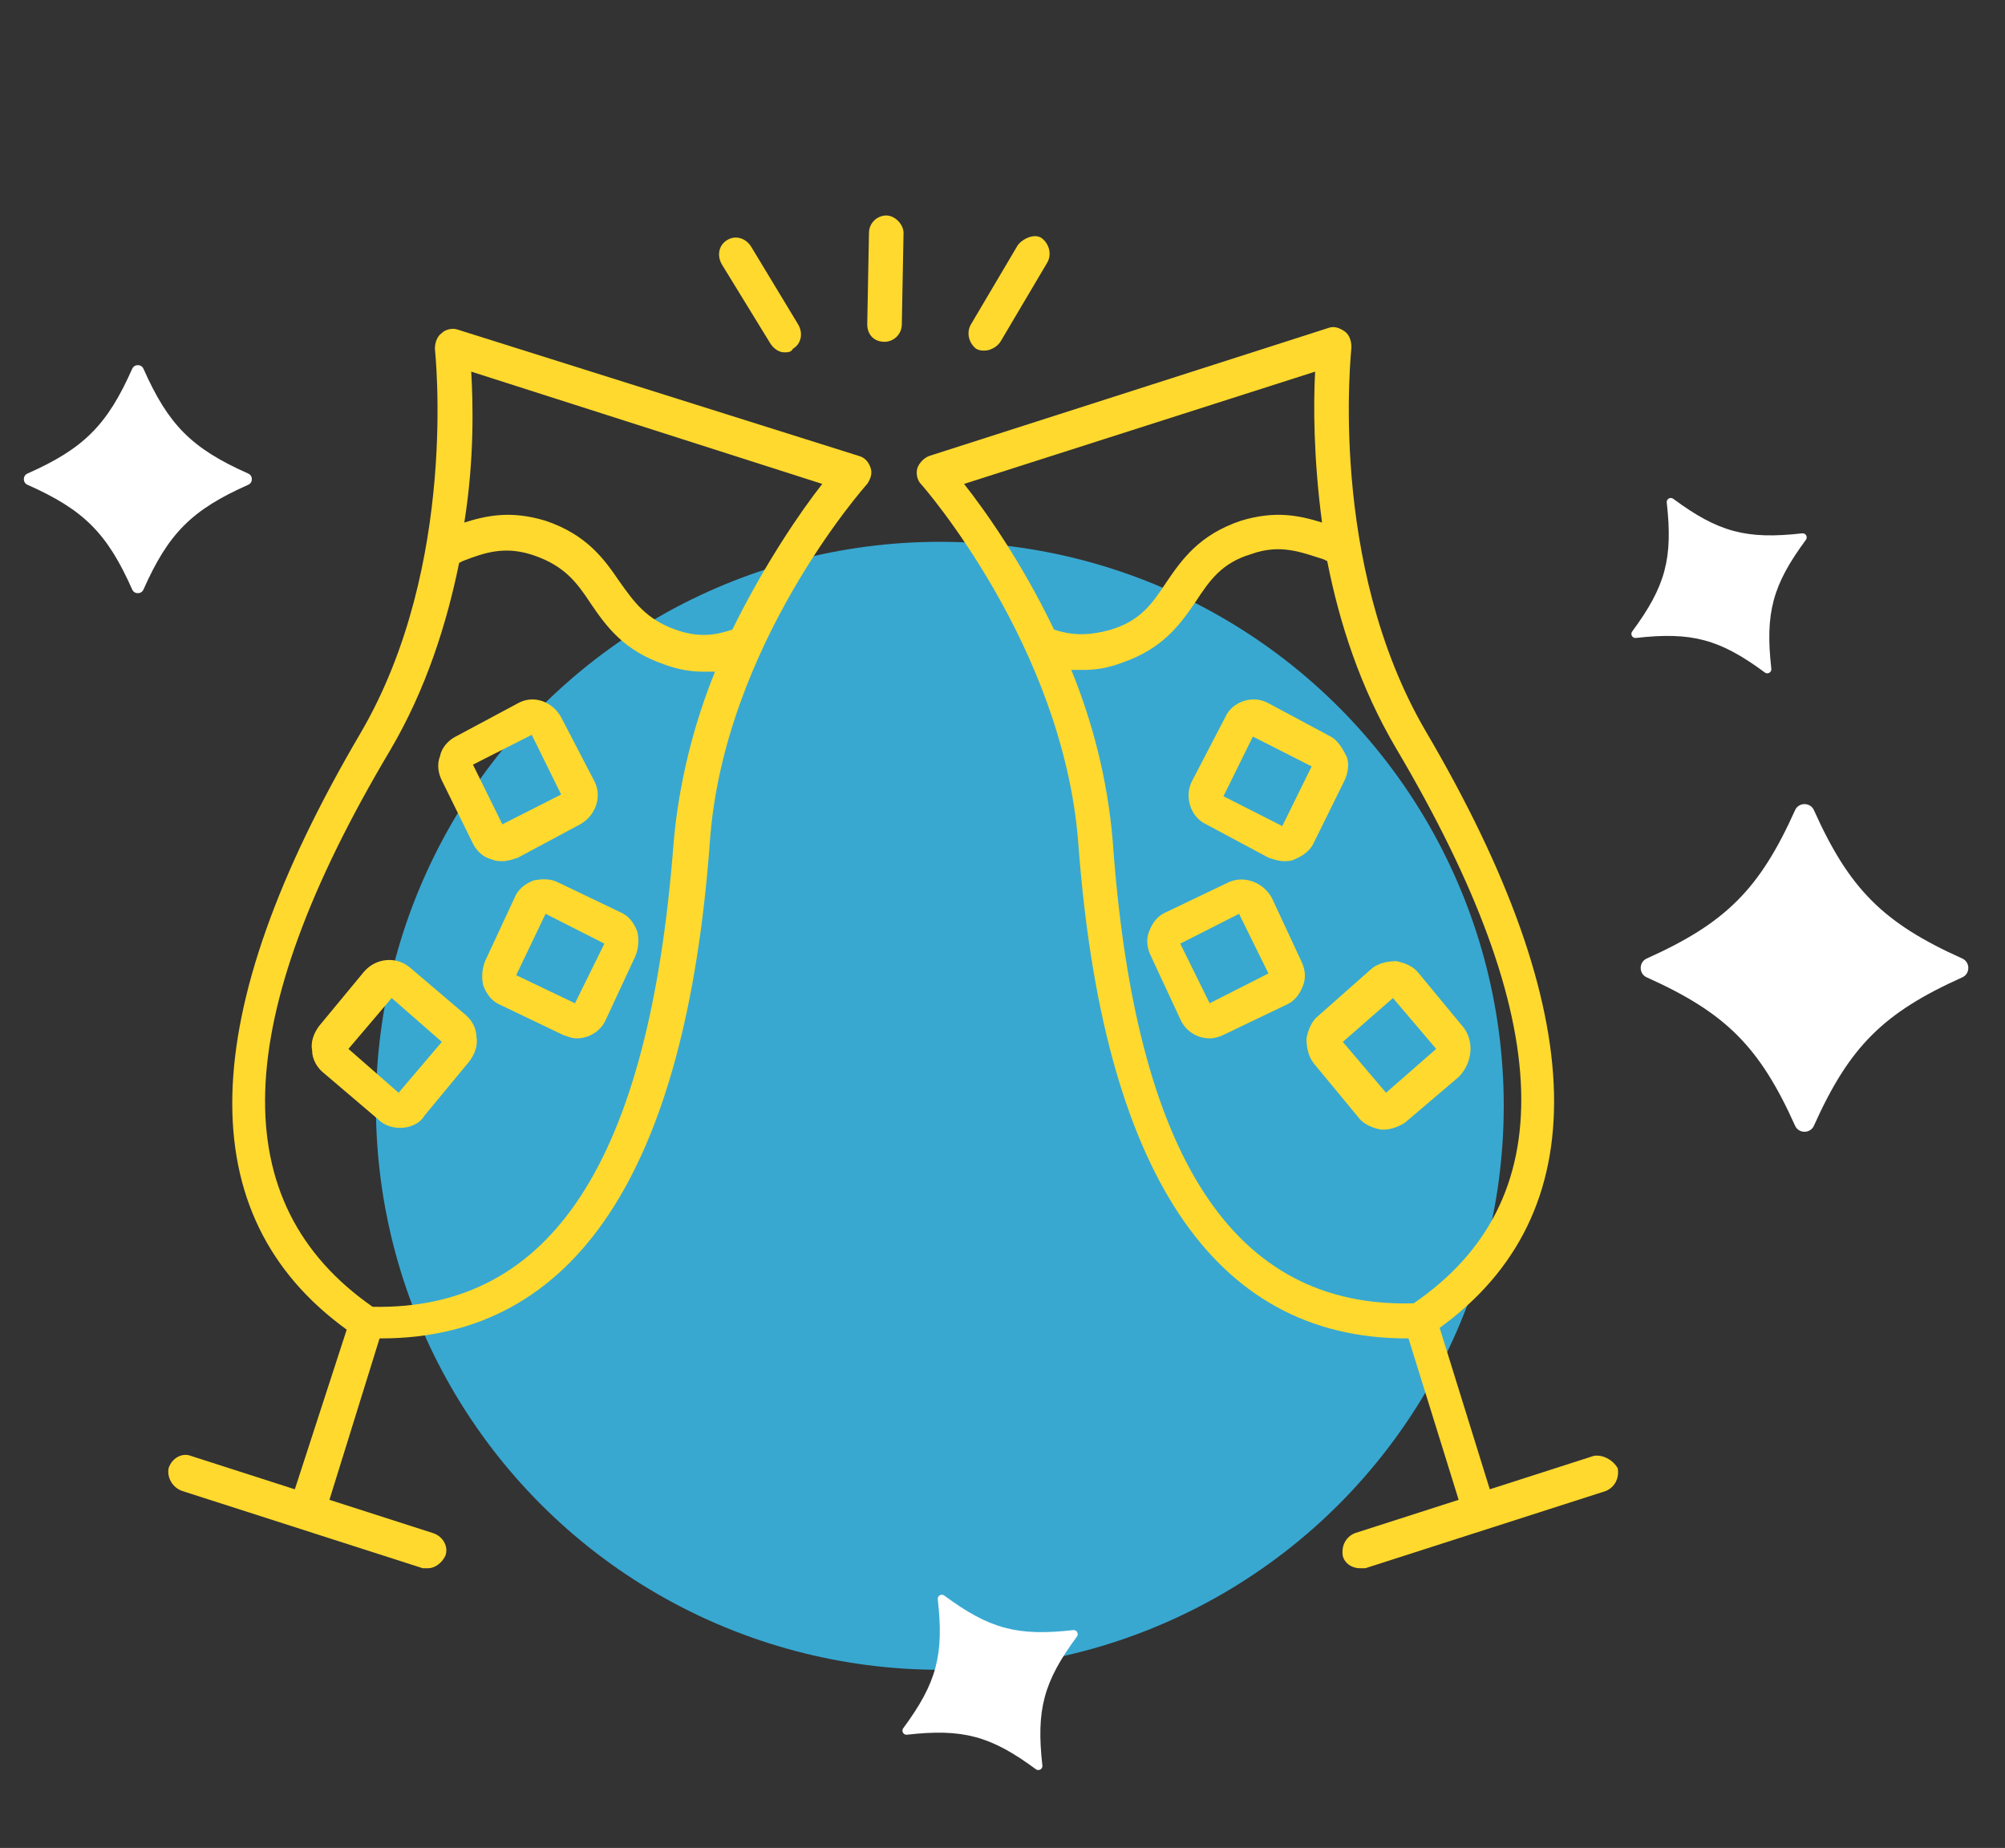 <svg width="102" height="94" viewBox="0 0 102 94" fill="none" xmlns="http://www.w3.org/2000/svg">
<rect x="0" y="0" width="102" height="94" fill="#333333" stroke="none"/>
<circle cx="47.812" cy="56.249" r="28.688" fill="#38A8D1"/>
<path d="M9.281 75.846L21.509 79.773H21.773C22.125 79.773 22.477 79.505 22.653 79.148C22.829 78.702 22.565 78.166 22.037 77.988L16.759 76.292L19.31 68.081H19.398C29.251 68.081 34.882 59.602 36.113 42.823C36.817 32.827 44.031 24.706 44.119 24.616C44.295 24.348 44.383 24.081 44.295 23.813C44.207 23.545 44.031 23.277 43.679 23.188L23.269 16.762C23.005 16.673 22.653 16.762 22.477 16.941C22.213 17.119 22.125 17.476 22.125 17.744C22.125 17.833 23.357 28.722 18.342 37.29C9.897 51.659 9.633 61.834 17.638 67.635L14.999 75.757L9.721 74.061C9.281 73.882 8.753 74.15 8.577 74.685C8.489 75.132 8.753 75.667 9.281 75.846L9.281 75.846ZM23.973 18.904L41.831 24.616C40.776 25.955 38.928 28.633 37.257 32.024C36.465 32.292 35.585 32.471 34.354 32.024C32.858 31.489 32.242 30.596 31.539 29.615C30.747 28.454 29.867 27.205 27.756 26.491C25.996 25.955 24.764 26.223 23.621 26.58C24.148 23.277 24.06 20.421 23.973 18.905L23.973 18.904ZM19.838 38.182C21.685 35.059 22.741 31.667 23.357 28.633L23.532 28.543C24.676 28.097 25.732 27.74 27.227 28.275C28.723 28.811 29.339 29.614 30.042 30.685C30.834 31.845 31.714 33.095 33.825 33.809C34.529 34.077 35.233 34.166 35.761 34.166H36.376C35.321 36.754 34.529 39.789 34.265 42.912C33.033 58.977 28.107 66.653 18.957 66.474C11.392 61.208 11.656 51.927 19.838 38.182L19.838 38.182Z" fill="#FFD92D"/>
<path d="M24.061 42.913C24.236 43.27 24.588 43.627 25.028 43.716C25.204 43.805 25.38 43.805 25.556 43.805C25.82 43.805 26.084 43.716 26.348 43.627L29.515 41.931C30.307 41.485 30.659 40.503 30.219 39.7L28.547 36.487C28.107 35.683 27.14 35.326 26.348 35.773L23.181 37.468C22.829 37.647 22.477 38.004 22.389 38.45C22.213 38.896 22.301 39.343 22.477 39.7L24.061 42.913ZM27.052 37.379L28.547 40.414L25.556 41.931L24.061 38.896L27.052 37.379Z" fill="#FFD92D"/>
<path d="M27.14 44.787C26.7 44.965 26.348 45.233 26.172 45.679L24.677 48.892C24.501 49.338 24.501 49.785 24.589 50.142C24.765 50.588 25.029 50.945 25.468 51.123L28.636 52.641C28.9 52.73 29.075 52.819 29.339 52.819C29.955 52.819 30.571 52.462 30.835 51.837L32.33 48.624C32.506 48.178 32.506 47.732 32.418 47.375C32.242 46.928 31.978 46.571 31.538 46.393L28.371 44.876C28.02 44.697 27.58 44.697 27.14 44.787ZM29.251 51.034L26.26 49.606L27.755 46.483L30.747 48L29.251 51.034Z" fill="#FFD92D"/>
<path d="M20.366 57.371C20.805 57.371 21.333 57.193 21.597 56.746L23.885 53.98C24.149 53.623 24.325 53.176 24.237 52.73C24.237 52.284 23.973 51.838 23.621 51.57L20.894 49.249C20.19 48.625 19.134 48.714 18.518 49.428L16.231 52.194C15.967 52.551 15.791 52.998 15.879 53.444C15.879 53.89 16.143 54.336 16.495 54.604L19.222 56.925C19.574 57.282 20.014 57.371 20.366 57.371H20.366ZM19.926 50.766L22.477 52.998L20.278 55.586L17.726 53.355L19.926 50.766Z" fill="#FFD92D"/>
<path d="M81.068 74.061L75.79 75.757L73.239 67.546C81.244 61.744 80.98 51.57 72.535 37.201C67.52 28.633 68.751 17.833 68.751 17.655C68.751 17.387 68.664 17.03 68.4 16.852C68.135 16.673 67.872 16.584 67.608 16.673L47.285 23.189C47.021 23.278 46.758 23.546 46.67 23.813C46.582 24.081 46.67 24.438 46.846 24.616C46.934 24.706 54.059 32.828 54.851 42.824C56.083 59.602 61.714 68.081 71.567 68.081H71.654L74.206 76.292L68.927 77.988C68.487 78.166 68.223 78.613 68.312 79.148C68.4 79.505 68.751 79.773 69.191 79.773H69.455L81.684 75.846C82.124 75.668 82.388 75.221 82.3 74.686C82.036 74.239 81.508 73.972 81.068 74.061L81.068 74.061ZM49.045 24.616L66.904 18.904C66.816 20.511 66.816 23.277 67.256 26.58C66.112 26.223 64.881 25.955 63.122 26.491C61.01 27.205 60.13 28.454 59.339 29.614C58.635 30.685 58.019 31.578 56.523 32.024C55.292 32.381 54.412 32.292 53.62 32.024C51.948 28.543 50.101 25.955 49.045 24.616L49.045 24.616ZM56.611 42.823C56.347 39.61 55.556 36.665 54.5 34.077H55.115C55.731 34.077 56.347 33.988 57.051 33.72C59.162 33.006 60.042 31.756 60.834 30.596C61.538 29.525 62.154 28.633 63.649 28.186C65.144 27.651 66.2 28.097 67.344 28.454L67.52 28.543C68.135 31.667 69.191 34.969 71.039 38.093C79.22 51.927 79.484 61.12 71.918 66.296C62.77 66.564 57.754 58.889 56.611 42.823L56.611 42.823Z" fill="#FFD92D"/>
<path d="M68.4 39.7C68.576 39.342 68.664 38.807 68.488 38.45C68.312 38.093 68.048 37.647 67.696 37.468L64.529 35.772C63.737 35.326 62.681 35.683 62.33 36.486L60.658 39.7C60.218 40.503 60.57 41.574 61.362 41.931L64.529 43.627C64.793 43.716 65.057 43.805 65.321 43.805C65.496 43.805 65.673 43.805 65.849 43.716C66.288 43.537 66.64 43.27 66.816 42.912L68.4 39.7ZM65.233 42.02L62.241 40.503L63.737 37.468L66.728 38.985L65.233 42.02Z" fill="#FFD92D"/>
<path d="M64.705 45.679C64.265 44.876 63.297 44.519 62.506 44.876L59.339 46.393C58.899 46.571 58.635 46.928 58.459 47.375C58.283 47.821 58.371 48.267 58.547 48.624L60.042 51.837C60.306 52.462 60.922 52.819 61.538 52.819C61.802 52.819 62.065 52.73 62.242 52.641L65.409 51.123C65.849 50.945 66.112 50.588 66.288 50.142C66.464 49.696 66.376 49.249 66.2 48.892L64.705 45.679ZM61.538 51.034L60.043 48L63.034 46.483L64.529 49.517L61.538 51.034Z" fill="#FFD92D"/>
<path d="M74.47 52.284L72.183 49.517C71.919 49.16 71.479 48.982 71.039 48.892C70.599 48.892 70.159 48.982 69.807 49.249L67.081 51.659C66.729 51.927 66.553 52.373 66.465 52.819C66.465 53.266 66.553 53.712 66.817 54.069L69.104 56.836C69.368 57.193 69.808 57.371 70.248 57.46H70.424C70.776 57.46 71.216 57.282 71.479 57.103L74.206 54.783C74.91 54.069 74.998 52.998 74.47 52.284ZM70.511 55.586L68.312 52.998L70.863 50.767L73.063 53.355L70.511 55.586Z" fill="#FFD92D"/>
<path d="M45.087 10.961C44.647 10.961 44.207 11.318 44.207 11.854L44.119 16.494C44.119 17.03 44.471 17.387 44.999 17.387C45.438 17.387 45.878 17.03 45.878 16.494L45.966 11.854C45.966 11.407 45.526 10.961 45.087 10.961Z" fill="#FFD92D"/>
<path d="M51.773 12.478L49.398 16.494C49.134 16.941 49.31 17.476 49.662 17.744C49.837 17.833 49.926 17.833 50.102 17.833C50.366 17.833 50.717 17.655 50.893 17.387L53.269 13.371C53.533 12.925 53.356 12.389 53.005 12.121C52.653 11.854 52.037 12.121 51.773 12.478Z" fill="#FFD92D"/>
<path d="M36.993 12.21C36.553 12.478 36.465 13.014 36.729 13.46L39.192 17.476C39.368 17.744 39.632 17.923 39.896 17.923C40.072 17.923 40.248 17.923 40.336 17.744C40.776 17.476 40.864 16.941 40.6 16.495L38.225 12.567C37.961 12.121 37.433 11.943 36.993 12.21Z" fill="#FFD92D"/>
<path d="M83.772 49.715C83.365 49.532 83.365 48.941 83.772 48.758C87.795 46.952 89.515 45.231 91.322 41.208C91.504 40.802 92.096 40.802 92.278 41.208C94.085 45.231 95.805 46.952 99.828 48.758C100.235 48.941 100.235 49.532 99.828 49.715C95.805 51.521 94.085 53.242 92.278 57.265C92.096 57.671 91.504 57.671 91.322 57.265C89.515 53.242 87.795 51.521 83.772 49.715Z" fill="white"/>
<g clip-path="url(#clip0_417_691)">
<path d="M84.792 25.561C84.772 25.383 84.976 25.265 85.12 25.371C87.421 27.071 88.84 27.451 91.683 27.13C91.86 27.11 91.978 27.314 91.872 27.458C90.172 29.759 89.792 31.178 90.113 34.021C90.133 34.198 89.929 34.316 89.786 34.21C87.484 32.51 86.065 32.13 83.222 32.451C83.045 32.471 82.927 32.267 83.033 32.123C84.733 29.822 85.113 28.403 84.792 25.561Z" fill="white"/>
</g>
<g clip-path="url(#clip1_417_691)">
<path d="M47.707 81.35C47.687 81.172 47.892 81.054 48.035 81.16C50.337 82.86 51.755 83.24 54.598 82.919C54.775 82.899 54.893 83.103 54.787 83.247C53.088 85.548 52.708 86.967 53.029 89.81C53.049 89.987 52.844 90.105 52.701 89.999C50.4 88.299 48.981 87.919 46.138 88.24C45.961 88.26 45.843 88.056 45.949 87.912C47.648 85.611 48.029 84.192 47.707 81.35Z" fill="white"/>
</g>
<path d="M1.396 24.659C1.151 24.551 1.151 24.197 1.396 24.089C4.264 22.816 5.454 21.625 6.727 18.757C6.836 18.513 7.189 18.513 7.298 18.757C8.57 21.625 9.761 22.816 12.629 24.089C12.874 24.197 12.874 24.551 12.629 24.659C9.761 25.932 8.57 27.123 7.298 29.991C7.189 30.235 6.836 30.235 6.727 29.991C5.454 27.123 4.264 25.932 1.396 24.659Z" fill="white"/>
<defs>
<clipPath id="clip0_417_691">
<rect x="89.675" y="21.497" width="12.142" height="12.142" rx="3" transform="rotate(60 89.675 21.497)" fill="white"/>
</clipPath>
<clipPath id="clip1_417_691">
<rect x="52.59" y="77.287" width="12.142" height="12.142" rx="3" transform="rotate(60 52.59 77.287)" fill="white"/>
</clipPath>
</defs>
</svg>
